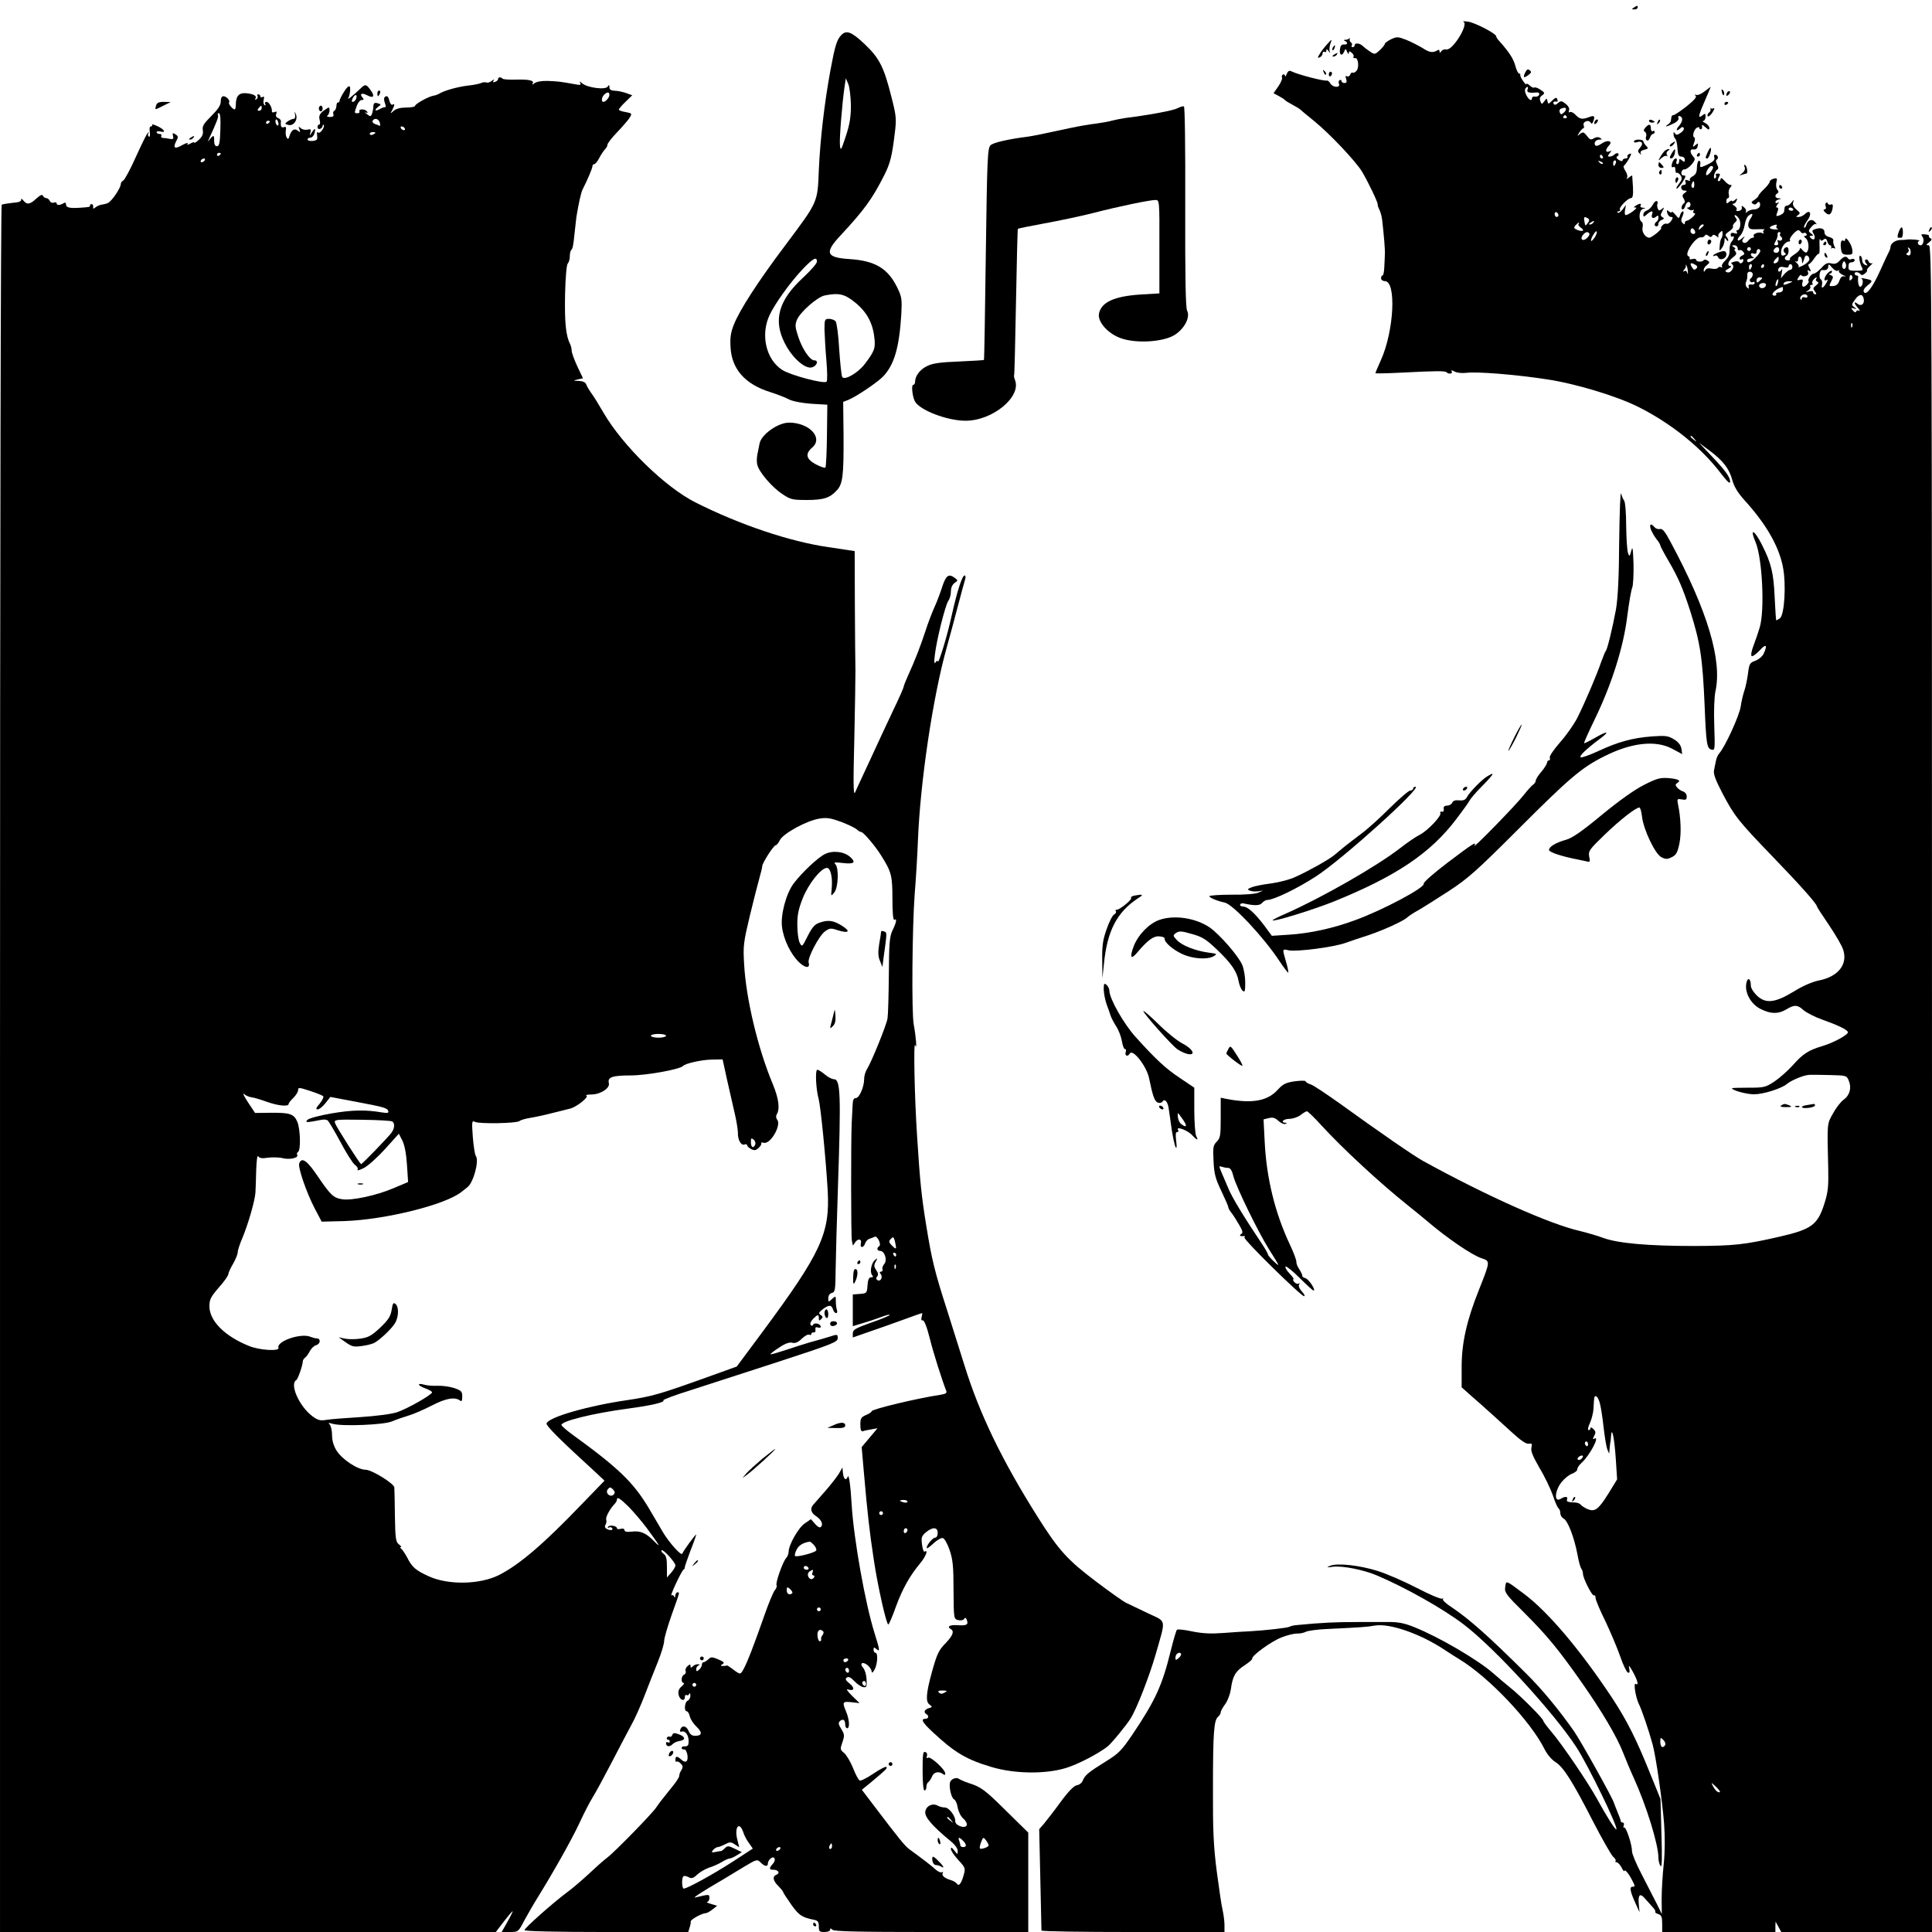 <?xml version="1.0" standalone="no"?>
<!DOCTYPE svg PUBLIC "-//W3C//DTD SVG 20010904//EN"
 "http://www.w3.org/TR/2001/REC-SVG-20010904/DTD/svg10.dtd">
<svg version="1.0" xmlns="http://www.w3.org/2000/svg"
 width="1024pt" height="1024pt" viewBox="0 0 1024 1024"
 preserveAspectRatio="xMidYMid meet">
<g transform="translate(0,1024) scale(0.1,-0.1)"
fill="#000000" stroke="none">
<path d="M8660 10200 c-13 -8 -12 -10 3 -10 9 0 17 5 17 10 0 12 -1 12 -20 0z"/>
<path d="M7757 10124 c28 -13 -58 -153 -91 -146 -10 2 -22 -2 -27 -10 -7 -10
-9 -10 -9 0 0 8 -5 10 -12 5 -24 -14 -41 -12 -79 13 -22 13 -61 33 -86 43 -44
17 -50 17 -80 3 -18 -9 -33 -20 -33 -24 0 -5 -12 -20 -27 -34 -25 -23 -27 -24
-52 -7 -14 9 -32 23 -39 30 -16 15 -42 17 -42 3 0 -5 -5 -10 -11 -10 -5 0 -8
4 -4 9 3 5 1 12 -4 16 -6 3 -9 11 -7 18 1 7 1 9 -1 5 -3 -5 -12 -8 -21 -9 -11
0 -12 -2 -4 -6 18 -7 15 -21 -5 -19 -13 1 -19 -7 -21 -26 -4 -31 12 -38 23
-10 7 16 8 15 15 -3 5 -11 9 -14 9 -6 1 11 4 11 16 1 8 -7 12 -16 9 -21 -3 -5
0 -8 8 -7 17 4 23 -49 8 -67 -7 -8 -16 -13 -20 -10 -4 3 -11 -2 -14 -11 -3 -8
-11 -12 -17 -8 -8 4 -9 0 -4 -15 5 -15 2 -21 -9 -21 -9 0 -16 5 -16 11 0 5 -4
8 -10 4 -5 -3 -7 -12 -3 -20 8 -22 -34 -19 -46 3 -5 9 -13 16 -18 15 -16 -4
-151 31 -186 48 -13 7 -20 4 -27 -13 -5 -13 -9 -17 -9 -10 -1 7 -6 10 -11 7
-6 -4 -8 -10 -5 -16 3 -5 -5 -25 -19 -46 l-26 -37 28 -15 c15 -8 29 -17 32
-21 3 -4 21 -15 40 -25 19 -10 37 -21 40 -24 3 -3 37 -32 77 -64 81 -66 216
-209 251 -265 32 -53 86 -166 84 -175 -1 -4 3 -17 9 -28 6 -12 13 -37 15 -57
9 -79 16 -158 14 -182 0 -14 -2 -44 -3 -67 -1 -24 -5 -43 -9 -43 -5 0 -8 -7
-8 -15 0 -8 9 -15 20 -15 62 0 49 -264 -21 -419 -16 -35 -29 -66 -29 -69 0 -2
62 -1 138 3 177 9 231 10 239 2 11 -12 35 -8 27 4 -4 8 0 8 15 0 12 -7 40 -10
64 -7 57 7 258 -9 422 -34 151 -22 374 -89 489 -147 174 -87 335 -217 437
-352 35 -45 49 -58 49 -44 0 25 -25 59 -104 142 l-61 64 57 -42 c71 -53 104
-96 120 -157 9 -33 29 -66 63 -104 116 -127 184 -246 205 -356 18 -92 8 -253
-16 -271 -10 -7 -19 -12 -20 -10 -1 1 -5 57 -8 124 -6 128 -18 178 -67 275
-41 82 -67 92 -34 14 36 -85 49 -361 22 -451 -8 -27 -23 -71 -33 -97 -10 -26
-15 -50 -10 -55 4 -4 23 9 42 29 34 38 44 31 22 -16 -6 -14 -26 -31 -44 -38
-29 -10 -33 -16 -39 -66 -4 -30 -12 -71 -19 -91 -7 -20 -16 -58 -20 -86 -7
-48 -82 -212 -113 -247 -8 -9 -16 -27 -18 -40 -3 -12 -7 -35 -10 -49 -5 -19 6
-50 45 -125 63 -119 80 -142 268 -337 142 -147 232 -248 232 -261 0 -3 29 -48
64 -99 35 -52 69 -110 75 -130 26 -78 -26 -144 -130 -164 -34 -7 -85 -29 -133
-59 -99 -60 -148 -65 -195 -20 -17 17 -31 39 -31 50 0 40 -17 50 -24 15 -10
-51 25 -113 78 -138 53 -26 92 -26 134 -1 42 26 60 25 91 -4 15 -13 59 -36 99
-50 81 -29 128 -51 136 -65 8 -12 -73 -57 -134 -75 -74 -22 -104 -41 -157
-101 -27 -30 -71 -69 -98 -87 -47 -31 -55 -33 -137 -33 -49 0 -88 -1 -88 -3 0
-11 77 -32 117 -32 48 0 144 30 173 54 25 21 91 48 119 49 14 1 65 0 112 -1
85 -2 87 -3 98 -30 16 -38 5 -78 -28 -101 -15 -11 -40 -43 -56 -73 -32 -57
-31 -46 -25 -293 2 -90 -1 -123 -19 -180 -36 -116 -67 -140 -236 -179 -191
-44 -244 -49 -455 -50 -244 0 -404 14 -483 43 -32 12 -88 28 -125 37 -158 36
-494 186 -830 371 -49 27 -226 149 -442 305 -69 49 -137 95 -152 100 -16 5
-28 13 -28 17 0 4 -26 4 -57 0 -47 -7 -62 -14 -88 -42 -55 -63 -138 -78 -277
-51 l-28 6 0 -106 c0 -94 -2 -108 -21 -127 -19 -19 -21 -30 -17 -102 3 -69 10
-94 41 -159 20 -42 37 -80 37 -86 0 -5 8 -20 19 -33 10 -13 28 -42 40 -63 18
-31 20 -41 9 -47 -12 -8 -4 -13 15 -10 5 1 6 -3 3 -8 -7 -10 299 -311 316
-311 6 0 1 11 -11 24 -14 15 -20 30 -16 37 5 7 4 10 -2 6 -6 -4 -16 0 -23 8
-7 8 -9 15 -4 15 4 0 -5 13 -21 30 -16 16 -25 33 -21 37 3 4 37 -23 74 -60 37
-37 70 -67 74 -67 14 0 -24 59 -42 65 -11 3 -19 9 -18 13 2 4 -6 19 -15 34
-10 14 -17 32 -16 40 1 7 -14 49 -35 93 -79 168 -124 354 -133 546 l-6 116 28
7 c21 5 33 2 51 -15 12 -11 29 -19 36 -16 10 4 10 6 1 6 -29 2 -10 21 21 21
18 0 45 9 59 20 14 11 29 20 34 20 5 0 40 -34 78 -76 111 -121 307 -303 460
-425 39 -31 80 -65 92 -75 112 -96 244 -186 296 -203 46 -15 46 -15 -13 -164
-66 -164 -93 -285 -93 -411 l0 -109 46 -41 c78 -68 155 -138 224 -201 44 -40
72 -59 85 -57 17 3 20 0 15 -20 -5 -18 7 -46 43 -109 28 -46 59 -112 71 -146
11 -35 25 -65 30 -68 5 -4 9 -15 9 -25 0 -11 8 -24 18 -29 22 -12 56 -100 73
-191 6 -36 16 -69 20 -74 5 -6 9 -18 9 -27 0 -24 49 -121 59 -115 4 3 8 -4 8
-15 1 -11 24 -66 52 -122 27 -57 62 -140 78 -185 15 -45 34 -84 41 -87 9 -3
11 3 7 23 -5 20 0 16 19 -18 26 -47 33 -76 16 -65 -14 9 -1 -72 17 -108 14
-28 51 -135 72 -212 17 -60 51 -296 61 -420 5 -71 5 -147 -2 -215 -6 -58 -11
-141 -11 -185 l1 -80 -27 55 c-15 30 -51 100 -79 154 -29 55 -52 110 -52 124
0 36 -32 132 -42 126 -4 -3 -5 2 -2 10 3 9 1 16 -5 16 -6 0 -11 4 -11 9 0 5
-8 26 -17 47 -9 22 -17 44 -19 49 -4 20 -174 325 -210 377 -79 114 -173 227
-255 308 -198 197 -303 290 -396 352 -29 19 -50 38 -45 43 4 5 2 5 -4 2 -7 -4
-68 22 -135 57 -68 35 -162 76 -208 90 -96 30 -214 43 -251 27 -22 -9 -20 -10
15 -5 51 6 163 -16 235 -47 154 -66 346 -174 457 -258 162 -123 478 -467 598
-651 63 -97 223 -426 212 -436 -5 -5 -54 73 -102 161 -49 89 -185 289 -242
356 -24 28 -43 54 -43 58 0 12 -119 131 -175 176 -27 22 -68 56 -90 76 -82 72
-287 192 -419 245 -55 22 -86 28 -145 27 -42 0 -112 0 -156 0 -115 0 -188 -3
-320 -16 -16 -1 -34 -5 -40 -9 -10 -6 -125 -19 -210 -24 -27 -1 -90 -5 -140
-9 -66 -5 -110 -3 -165 8 -41 9 -78 13 -82 9 -4 -4 -19 -55 -33 -112 -45 -183
-81 -262 -202 -442 -59 -87 -74 -102 -142 -144 -92 -57 -111 -73 -122 -101 -4
-12 -18 -23 -31 -25 -15 -2 -44 -31 -86 -88 -34 -47 -74 -98 -88 -115 l-26
-30 6 -265 c3 -146 6 -268 6 -272 0 -5 218 -8 485 -8 l485 0 0 38 c0 20 -5 56
-10 79 -6 23 -19 116 -31 205 -17 132 -21 216 -20 441 0 294 5 359 27 378 8 6
14 17 14 23 0 7 11 27 24 44 13 18 26 53 30 79 9 69 24 95 72 126 24 16 43 32
41 36 -4 15 99 90 154 112 30 12 67 21 83 21 16 -1 38 4 49 10 11 5 61 12 111
14 187 9 212 11 252 18 79 14 245 -44 373 -130 24 -16 59 -38 77 -49 156 -95
376 -327 450 -475 14 -28 38 -57 58 -69 43 -27 91 -103 200 -316 48 -93 96
-177 106 -186 11 -9 16 -19 13 -23 -4 -3 -1 -6 5 -6 6 0 18 -12 26 -27 8 -16
15 -24 16 -20 0 14 25 -16 42 -51 15 -28 15 -32 1 -32 -18 0 -13 -26 17 -91
l20 -44 -4 42 c-5 53 7 62 36 27 13 -15 31 -35 40 -45 9 -9 14 -20 11 -22 -2
-3 5 -8 16 -12 17 -5 21 -15 21 -51 l0 -44 300 0 300 0 0 28 1 27 15 -27 15
-28 399 0 400 0 0 4470 c0 4250 -1 4470 -17 4470 -16 1 -16 2 2 16 14 11 16
18 7 21 -6 3 -10 8 -8 12 3 4 -7 8 -21 9 -21 2 -23 -1 -14 -12 12 -14 5 -46
-9 -46 -15 0 -21 18 -8 23 13 5 -48 11 -67 7 -5 -1 -21 -2 -34 -2 -26 -1 -51
-19 -51 -37 0 -6 -4 -19 -10 -29 -5 -9 -25 -53 -45 -97 -40 -89 -74 -133 -86
-113 -5 8 2 21 19 35 31 24 29 28 -13 36 -16 4 -25 4 -19 1 13 -6 7 -44 -7
-44 -8 0 -14 30 -10 53 0 4 -3 7 -9 7 -5 0 -10 5 -10 10 0 12 22 9 32 -4 4 -6
13 -4 22 4 9 7 14 15 12 18 -3 2 5 13 17 24 12 11 16 17 9 13 -6 -3 -15 1 -18
9 -3 9 -10 13 -16 10 -5 -3 -4 -12 3 -20 10 -12 9 -13 -5 -8 -9 3 -16 14 -16
24 0 11 -4 21 -9 24 -11 7 -6 -36 7 -60 9 -17 6 -19 -31 -19 -40 0 -43 3 -38
35 0 6 8 10 16 10 8 0 15 5 15 11 0 6 -7 9 -15 6 -8 -4 -17 -2 -20 3 -9 15
-22 12 -44 -11 -14 -16 -27 -20 -45 -15 -20 5 -31 0 -52 -24 -15 -16 -33 -30
-40 -30 -7 0 -18 -9 -24 -20 -6 -11 -8 -20 -4 -20 3 0 1 -7 -6 -15 -18 -22
-33 -18 -27 6 5 17 2 20 -13 16 -16 -4 -17 -2 -7 14 7 11 13 15 15 10 2 -5 11
-7 22 -4 12 3 16 10 13 21 -5 11 -3 13 6 7 10 -6 11 -3 2 14 -7 11 -8 21 -4
21 4 0 17 13 28 29 10 16 22 28 25 26 4 -2 5 17 4 43 -1 26 0 41 3 34 4 -9 8
-10 18 -2 10 8 15 6 20 -9 3 -12 10 -21 15 -21 5 0 8 -6 6 -12 -1 -7 -1 -10 1
-5 3 4 9 4 15 1 7 -4 7 0 0 12 -5 11 -7 24 -5 30 2 7 -8 14 -22 18 -16 4 -25
13 -25 26 0 20 -22 26 -54 14 -12 -5 -13 -9 -3 -24 13 -22 2 -39 -15 -22 -9 9
-9 12 3 12 11 1 11 3 -2 13 -16 12 -15 14 1 34 10 12 21 19 26 15 5 -4 3 1 -5
10 -15 20 -38 14 -47 -14 -3 -11 -8 -17 -12 -14 -3 4 5 20 17 37 26 34 16 62
-12 35 -9 -9 -24 -16 -34 -16 -15 0 -16 2 -3 10 13 9 12 13 -9 30 -15 13 -21
26 -17 37 6 17 5 17 -8 1 -7 -10 -18 -18 -25 -18 -6 0 -12 -4 -12 -10 -1 -5
-2 -15 -3 -21 0 -7 -11 -15 -23 -20 -20 -7 -21 -6 -13 16 7 17 6 25 -1 25 -7
0 -6 6 2 17 10 11 10 14 2 9 -7 -4 -13 -3 -13 3 0 5 8 12 18 14 16 4 16 5 0 6
-20 1 -24 16 -8 26 8 5 8 11 0 20 -6 7 -8 24 -5 38 6 22 4 25 -14 20 -12 -3
-21 -10 -21 -16 0 -5 -13 -23 -30 -39 -16 -15 -30 -32 -30 -36 0 -4 -10 -13
-21 -21 -17 -10 -19 -15 -8 -21 8 -6 16 -4 21 3 10 16 22 2 15 -18 -4 -8 -17
-15 -30 -15 -13 0 -29 -6 -36 -12 -8 -8 -11 -8 -8 -2 4 7 0 18 -9 25 -12 10
-15 10 -12 -1 2 -8 -5 -16 -16 -18 -11 -2 -16 0 -12 6 4 6 -2 15 -11 21 -10 6
-13 11 -7 11 7 0 15 7 18 16 5 14 4 15 -9 4 -8 -7 -15 -9 -15 -5 0 4 -7 2 -15
-5 -12 -10 -15 -10 -15 4 0 9 4 16 9 16 5 0 7 9 4 20 -3 11 0 27 7 35 10 12
10 15 0 15 -6 0 -20 10 -31 23 -10 12 -18 16 -19 10 0 -7 -5 -13 -10 -13 -7 0
-7 6 0 20 9 16 8 20 -5 20 -9 0 -14 -4 -10 -9 3 -5 1 -12 -4 -16 -6 -3 -8 4
-6 16 3 13 10 26 16 29 8 6 8 13 0 28 -7 14 -8 23 -1 27 11 7 4 25 -10 25 -5
0 -7 -6 -4 -13 6 -15 -8 -27 -49 -45 -25 -11 -28 -10 -25 6 2 11 -1 20 -7 20
-5 1 -10 -14 -11 -34 0 -27 -6 -39 -22 -48 -13 -7 -19 -16 -15 -21 4 -4 0 -5
-11 -1 -14 5 -17 2 -12 -9 3 -9 0 -15 -9 -15 -21 0 -19 -30 3 -30 15 -1 16 -2
1 -13 -13 -9 -14 -16 -5 -30 7 -12 8 -20 1 -25 -13 -9 -17 -32 -6 -32 5 0 11
9 14 20 6 23 27 27 27 5 0 -8 -6 -15 -12 -15 -9 0 -8 -3 2 -9 8 -6 18 -7 24
-4 5 3 6 1 2 -5 -4 -7 -2 -12 5 -12 7 0 3 -9 -9 -20 -12 -11 -26 -20 -32 -20
-5 0 -10 -5 -10 -12 0 -9 -3 -9 -12 0 -9 9 -9 18 0 37 6 14 7 25 2 25 -5 0
-12 -9 -15 -20 -6 -20 -7 -20 -25 2 -11 13 -19 19 -20 14 0 -5 -6 -3 -14 3
-12 10 -13 8 -9 -8 3 -12 12 -21 19 -21 12 0 12 -4 2 -20 -7 -11 -18 -18 -25
-16 -6 3 -17 -2 -23 -10 -7 -8 -9 -14 -5 -14 3 0 -7 -11 -23 -25 -17 -14 -35
-25 -40 -25 -21 0 -42 31 -36 55 3 12 1 26 -5 29 -18 12 -13 64 7 69 16 4 16
5 -1 6 -10 0 -15 6 -12 11 8 13 -5 13 -25 0 -13 -9 -13 -10 0 -10 15 0 -38
-40 -54 -40 -4 0 -6 12 -3 27 l5 27 -18 -24 c-10 -14 -22 -21 -26 -17 -4 4 -2
7 5 7 7 0 10 4 7 9 -7 11 42 61 59 61 9 0 12 17 10 58 -2 31 -4 59 -4 61 -1 2
-9 -3 -18 -10 -11 -9 -14 -10 -10 -2 5 7 1 23 -8 37 -9 13 -12 26 -8 28 4 1
16 18 26 35 15 28 16 32 3 27 -9 -3 -13 -10 -10 -15 3 -5 -2 -9 -10 -9 -9 0
-16 -5 -16 -10 0 -6 -8 -5 -20 2 -13 9 -16 15 -7 20 6 4 8 10 4 14 -4 4 -13 2
-19 -4 -7 -7 -18 -12 -26 -12 -12 0 -12 3 -1 17 12 15 12 16 -3 10 -20 -7 -20
10 0 32 23 24 -8 32 -39 10 -17 -12 -30 -15 -34 -9 -9 14 3 30 23 30 14 0 14
2 3 9 -9 6 -21 5 -33 -2 -16 -10 -22 -8 -37 13 -17 21 -21 22 -37 10 -16 -14
-16 -13 -3 8 8 12 17 22 21 22 4 0 5 7 2 15 -8 19 25 33 36 16 5 -9 9 -8 14 4
11 29 7 35 -20 25 -37 -15 -51 -12 -73 11 -11 12 -24 18 -30 15 -7 -4 -8 -1
-5 9 4 9 -3 23 -17 34 -21 17 -26 18 -41 5 -11 -10 -18 -12 -23 -5 -6 10 1 15
17 12 4 0 5 6 2 13 -4 11 -10 10 -27 -7 -20 -20 -22 -20 -25 -4 -4 18 -4 18
-17 0 -13 -17 -14 -17 -21 1 -5 13 -2 23 10 31 15 11 14 14 -10 30 -14 9 -28
14 -32 11 -3 -3 -14 1 -24 11 -10 9 -18 12 -18 7 0 -5 -8 3 -17 16 -10 14 -17
28 -15 33 1 4 -2 7 -7 7 -4 0 -14 19 -20 43 -11 38 -32 70 -85 130 -9 9 -16
20 -16 25 -1 14 -110 71 -148 77 -20 3 -32 3 -25 -1z m339 -359 c-5 -15 8 -19
48 -15 11 1 16 -3 14 -12 -3 -7 -12 -12 -22 -10 -9 2 -16 -2 -16 -8 0 -18 -16
-11 -29 14 -8 13 -10 29 -7 35 10 16 19 13 12 -4z m204 -104 c0 -5 -6 -14 -14
-20 -10 -9 -15 -8 -19 3 -3 8 -1 17 6 20 19 7 27 7 27 -3z m4 -39 c3 -5 -1 -9
-9 -9 -8 0 -12 4 -9 9 3 4 7 8 9 8 2 0 6 -4 9 -8z m191 -212 c3 -5 1 -10 -4
-10 -6 0 -11 5 -11 10 0 6 2 10 4 10 3 0 8 -4 11 -10z m0 -38 c-3 -3 -11 0
-18 7 -9 10 -8 11 6 5 10 -3 15 -9 12 -12z m69 3 c-4 -8 -8 -15 -10 -15 -2 0
-4 7 -4 15 0 8 4 15 10 15 5 0 7 -7 4 -15z m516 -22 c-1 -14 -30 -47 -36 -41
-8 8 14 48 26 48 6 0 10 -3 10 -7z m-100 -94 c0 -11 -4 -18 -10 -14 -5 3 -7
12 -3 20 7 21 13 19 13 -6z m524 -127 c3 -5 -1 -9 -9 -9 -8 0 -15 4 -15 9 0 4
4 8 9 8 6 0 12 -4 15 -8z m-1244 -33 c0 -5 -4 -9 -10 -9 -5 0 -10 7 -10 16 0
8 5 12 10 9 6 -3 10 -10 10 -16z m1017 -19 c-8 -12 -13 -29 -10 -40 4 -14 13
-17 51 -15 26 1 41 0 34 -2 -6 -3 -9 -10 -6 -15 4 -7 2 -8 -5 -4 -15 10 -53
-3 -46 -15 4 -5 1 -9 -6 -9 -6 0 -17 -7 -24 -17 -7 -9 -17 -13 -24 -9 -9 6 -9
12 1 24 9 12 6 11 -10 -2 -25 -22 -31 -6 -6 18 8 9 18 33 21 53 3 21 12 44 21
50 22 18 27 8 9 -17z m-60 1 c13 -20 7 -61 -9 -61 -5 0 -6 -5 -2 -11 4 -7 0
-9 -13 -5 -13 4 -20 2 -20 -8 0 -9 4 -13 9 -10 13 8 9 -13 -5 -28 -6 -7 -11
-27 -10 -45 1 -21 -6 -38 -23 -54 -13 -12 -21 -26 -17 -32 3 -6 1 -7 -5 -3 -6
3 -13 2 -17 -4 -3 -5 -18 -7 -32 -4 -16 4 -28 2 -34 -7 -7 -12 -9 -12 -9 0 0
8 8 20 18 27 15 12 15 15 2 23 -8 6 -17 6 -20 2 -7 -11 -40 -10 -40 2 0 5 -9
7 -20 4 -11 -3 -18 -1 -15 3 3 5 0 10 -6 12 -26 9 39 106 67 100 7 -1 15 2 19
8 5 8 11 8 20 0 10 -8 15 -8 20 0 5 8 11 7 23 -2 9 -7 13 -8 10 -3 -3 6 0 16
8 23 12 11 14 10 14 -6 0 -10 -3 -22 -6 -25 -4 -4 -8 -21 -9 -39 -3 -30 -2
-31 11 -13 8 10 14 28 14 39 0 17 2 18 10 6 5 -8 10 -10 10 -4 0 5 -5 15 -11
21 -7 7 -2 15 16 27 14 9 23 21 20 25 -2 5 2 14 10 21 12 10 13 16 4 26 -6 8
-7 14 -3 14 5 0 14 -8 21 -19z m-800 1 c8 -5 8 -12 -2 -25 -12 -16 -13 -16
-17 8 -5 26 -1 30 19 17z m28 -22 c-3 -5 -12 -10 -18 -10 -7 0 -6 4 3 10 19
12 23 12 15 0z m-78 -7 c-4 -3 1 -12 11 -19 23 -16 13 -24 -17 -13 -19 8 -21
12 -11 24 7 8 15 15 18 15 3 0 2 -3 -1 -7z m663 -7 c0 -2 -7 -9 -15 -16 -13
-11 -14 -10 -9 4 5 14 24 23 24 12z m386 -5 c-4 -5 0 -11 6 -14 7 -2 1 -4 -14
-3 -29 1 -37 11 -15 19 20 9 29 8 23 -2z m-432 -26 c3 -9 0 -15 -9 -15 -8 0
-15 7 -15 15 0 8 4 15 9 15 5 0 11 -7 15 -15z m-530 -31 c-9 -13 -18 -23 -20
-21 -7 6 21 55 28 51 4 -3 0 -16 -8 -30z m1091 26 c4 -6 10 -8 15 -5 5 3 11 1
15 -5 3 -5 0 -10 -7 -10 -9 -1 -8 -4 3 -13 16 -12 20 -60 5 -74 -4 -4 -14 1
-22 11 -8 11 -14 14 -14 8 0 -7 -13 -20 -30 -31 -16 -10 -27 -21 -23 -24 3 -4
-1 -7 -10 -7 -19 0 -23 15 -7 25 13 8 13 45 1 45 -16 0 -24 -22 -11 -30 8 -5
7 -9 -4 -13 -12 -5 -16 0 -16 18 0 24 23 55 42 55 6 0 8 3 5 7 -8 7 31 53 44
53 4 0 11 -5 14 -10z m-1121 -8 c3 -5 -4 -16 -14 -25 -22 -19 -38 -4 -20 18
14 17 26 19 34 7z m1011 -1 c-3 -5 -1 -12 5 -16 6 -4 8 -11 4 -16 -3 -5 -10
-6 -16 -3 -7 5 -9 1 -5 -9 4 -11 1 -17 -9 -17 -12 0 -13 4 -2 23 7 12 11 28
10 35 -2 6 2 12 8 12 6 0 9 -4 5 -9z m-225 -77 c0 -8 4 -13 9 -10 5 3 14 0 20
-8 9 -10 8 -15 -4 -20 -8 -3 -15 -10 -15 -16 0 -6 5 -8 10 -5 6 3 10 2 10 -4
0 -14 -18 -23 -22 -11 -1 5 -14 7 -26 3 -16 -4 -20 -8 -12 -13 19 -11 -6 -51
-26 -43 -14 5 -12 8 7 19 13 7 18 13 12 14 -21 0 -15 26 12 46 18 13 21 21 13
31 -6 7 -7 13 -2 13 5 0 2 5 -6 10 -13 8 -12 10 3 10 9 0 17 -7 17 -16z m70
-4 c0 -5 -4 -10 -10 -10 -5 0 -10 5 -10 10 0 6 5 10 10 10 6 0 10 -4 10 -10z
m150 -5 c0 -8 -7 -15 -15 -15 -16 0 -20 12 -8 23 11 12 23 8 23 -8z m697 -14
c-1 -12 -6 -17 -15 -14 -10 5 -11 8 -2 13 7 5 9 13 5 20 -5 8 -4 11 3 6 6 -3
10 -15 9 -25z m-797 9 c0 -6 -11 -22 -25 -35 -25 -26 -45 -32 -45 -15 0 6 10
10 23 11 12 0 16 3 10 6 -7 2 -13 9 -13 15 0 6 7 8 15 4 9 -3 15 0 15 9 0 8 5
15 10 15 6 0 10 -5 10 -10z m260 -45 c0 -8 -15 -22 -32 -31 -18 -9 -30 -13
-26 -9 4 5 0 14 -10 22 -9 8 -11 12 -4 8 7 -4 12 0 12 9 0 25 20 19 21 -6 1
-22 2 -19 15 20 5 16 24 6 24 -13z m-163 0 c0 -8 -6 -16 -14 -19 -16 -7 -17 6
-1 22 15 15 15 15 15 -3z m356 -42 c-3 -9 -9 -11 -15 -5 -5 5 -6 17 -2 26 5
13 9 14 14 5 5 -7 6 -19 3 -26z m-792 -6 c-9 -9 -14 -8 -21 3 -16 24 -11 31
11 19 16 -8 18 -14 10 -22z m-45 -15 c1 -15 0 -19 -3 -9 -2 10 -9 14 -16 10
-8 -5 -8 -2 0 9 7 8 11 18 8 21 -3 4 -2 5 2 2 4 -3 8 -18 9 -33z m338 23 c-4
-8 -8 -15 -10 -15 -2 0 -4 7 -4 15 0 8 4 15 10 15 5 0 7 -7 4 -15z m66 5 c0
-5 -5 -10 -11 -10 -5 0 -7 5 -4 10 3 6 8 10 11 10 2 0 4 -4 4 -10z m150 -5 c0
-8 -5 -15 -11 -15 -6 0 -20 -10 -31 -22 l-19 -23 5 30 c3 17 3 24 0 18 -8 -18
-25 -16 -18 2 4 10 14 13 30 9 15 -4 24 -2 24 5 0 6 5 11 10 11 6 0 10 -7 10
-15z m242 -19 c7 4 10 3 5 -1 -4 -5 5 -15 20 -22 16 -7 20 -11 10 -8 -13 3
-21 -3 -28 -23 -6 -18 -17 -27 -33 -28 -22 -2 -23 0 -10 25 12 23 12 27 -4 33
-9 4 -11 7 -4 7 6 1 12 6 12 13 0 6 -9 3 -20 -7 -21 -19 -28 -51 -9 -39 8 5 8
1 0 -14 -16 -29 -30 -36 -24 -11 3 12 0 25 -7 29 -12 8 -5 51 8 49 21 -3 32 3
32 19 1 14 4 13 20 -6 12 -14 24 -21 32 -16z m-452 -20 c0 -8 -5 -18 -10 -21
-6 -4 -8 -11 -4 -16 3 -5 10 -7 15 -4 5 4 9 1 9 -5 0 -6 -8 -10 -17 -8 -12 2
-17 -2 -15 -12 3 -12 1 -12 -9 -3 -7 7 -9 19 -4 30 5 10 7 26 6 36 -1 10 4 17
13 17 9 0 16 -6 16 -14z m523 -27 c-9 -9 -12 -7 -10 9 1 14 5 18 11 12 7 -7 6
-14 -1 -21z m-473 7 c0 -2 -7 -9 -15 -16 -12 -10 -15 -10 -15 4 0 9 7 16 15
16 8 0 15 -2 15 -4z m286 -5 c-4 -5 0 -11 6 -14 9 -3 7 -9 -7 -20 -16 -13 -17
-17 -6 -31 9 -11 10 -16 2 -16 -6 0 -11 5 -11 11 0 6 -9 8 -22 4 -20 -5 -21
-5 -5 5 9 6 15 15 12 21 -4 5 -1 9 6 9 7 0 9 3 6 7 -4 3 -2 12 4 20 13 15 23
18 15 4z m-203 -21 c-3 -12 -8 -19 -11 -16 -5 6 5 36 12 36 2 0 2 -9 -1 -20z
m62 0 c-28 -12 -37 -12 -30 0 3 6 16 10 28 9 21 0 21 -1 2 -9z m-125 -9 c0
-14 -18 -23 -30 -16 -6 4 -8 11 -5 16 8 12 35 12 35 0z m90 -26 c0 -8 -9 -15
-21 -15 -11 0 -18 -4 -15 -8 3 -5 -1 -9 -8 -9 -30 0 4 37 42 46 1 1 2 -6 2
-14z m130 -36 c0 -6 -7 -9 -15 -5 -8 3 -15 0 -15 -6 0 -6 -3 -9 -6 -5 -9 9 5
27 22 27 8 0 14 -5 14 -11z m298 -13 c6 -27 -14 -42 -33 -26 -21 17 -19 1 3
-23 9 -11 12 -17 5 -14 -6 4 -13 2 -15 -4 -2 -7 -9 -5 -17 5 -12 14 -11 16 5
11 17 -5 17 -5 2 7 -15 11 -15 14 4 40 22 31 41 32 46 4z m-61 -148 c-3 -8 -6
-5 -6 6 -1 11 2 17 5 13 3 -3 4 -12 1 -19z m-836 -595 c13 -16 12 -17 -3 -4
-10 7 -18 15 -18 17 0 8 8 3 21 -13z m-2472 -3863 c12 0 21 -14 29 -47 16 -58
131 -294 187 -383 60 -95 61 -98 27 -66 -18 17 -32 33 -32 38 0 4 -13 27 -28
50 -103 154 -161 250 -181 298 -13 30 -30 70 -38 89 -13 30 -12 33 2 27 9 -3
24 -6 34 -6z m1969 -1242 c6 -18 15 -76 21 -130 6 -53 15 -107 20 -120 l10
-23 2 25 c1 14 3 30 4 35 2 6 3 21 4 35 4 54 18 -15 25 -123 l7 -108 -46 -75
c-54 -86 -72 -99 -112 -82 -15 7 -31 17 -35 23 -4 5 -15 10 -25 11 -46 2 -52
5 -47 18 6 15 -12 16 -34 2 -36 -22 -32 42 4 88 16 20 41 40 56 45 16 6 28 16
28 24 0 8 10 22 22 33 44 39 102 150 67 128 -8 -4 -7 0 0 15 10 17 9 25 -4 37
-8 8 -15 11 -15 5 0 -6 -5 -11 -10 -11 -6 0 -3 17 7 38 9 20 18 55 19 77 3 63
3 65 13 65 5 0 14 -15 19 -32z m-61 -223 c0 -8 -4 -12 -9 -9 -4 3 -8 9 -8 15
0 5 4 9 8 9 5 0 9 -7 9 -15z m-35 -77 c-6 -6 -15 -8 -19 -4 -4 4 -1 11 7 16
19 12 27 3 12 -12z m-2122 -1037 c0 -5 -7 -14 -15 -21 -12 -10 -15 -10 -15 2
0 8 3 18 7 21 9 10 23 9 23 -2z m2566 -480 c-13 -20 -26 -11 -26 16 0 25 1 26
16 11 9 -9 13 -21 10 -27z m290 -249 c-8 -7 -25 8 -37 31 -11 21 -10 21 15 -2
14 -14 24 -26 22 -29z"/>
<path d="M9050 8954 c0 -8 5 -12 10 -9 6 3 10 10 10 16 0 5 -4 9 -10 9 -5 0
-10 -7 -10 -16z"/>
<path d="M9045 8899 c-4 -6 -5 -12 -2 -15 2 -3 7 2 10 11 7 17 1 20 -8 4z"/>
<path d="M9103 8900 c-13 -5 -23 -12 -23 -15 0 -4 5 -3 10 0 6 3 13 0 16 -8 8
-21 44 -9 44 14 0 21 -12 23 -47 9z"/>
<path d="M9533 8955 c0 -8 4 -12 9 -9 4 3 8 9 8 15 0 5 -4 9 -8 9 -5 0 -9 -7
-9 -15z"/>
<path d="M8336 2293 c-6 -14 -5 -15 5 -6 7 7 10 15 7 18 -3 3 -9 -2 -12 -12z"/>
<path d="M4457 10052 c-22 -24 -32 -57 -56 -187 -32 -174 -54 -368 -61 -525
-7 -176 -3 -166 -177 -399 -144 -191 -243 -344 -274 -423 -16 -40 -20 -69 -17
-118 6 -117 78 -197 210 -238 37 -12 82 -29 100 -39 20 -10 66 -19 118 -23
l85 -5 -2 -164 c-1 -90 -5 -166 -8 -169 -3 -4 -26 4 -51 17 -52 28 -58 56 -18
90 58 51 -17 131 -124 131 -58 0 -146 -62 -156 -110 -3 -16 -9 -43 -12 -60 -3
-16 -4 -41 0 -54 9 -38 79 -120 132 -154 44 -30 54 -32 131 -32 89 0 122 11
159 52 31 33 36 80 35 286 l-2 182 26 10 c41 16 157 94 187 126 58 62 84 152
95 327 4 79 3 93 -20 140 -50 104 -117 145 -256 154 -122 8 -132 33 -48 123
131 141 170 196 234 322 31 62 41 101 55 218 10 79 9 93 -17 195 -40 159 -63
206 -142 281 -71 67 -98 77 -126 46z m53 -369 c0 -63 -6 -101 -27 -165 -25
-76 -28 -80 -31 -48 -4 33 12 228 25 315 l6 40 13 -30 c7 -16 13 -67 14 -112z
m-180 -830 c0 -9 -33 -47 -74 -85 -129 -119 -159 -224 -97 -346 37 -74 102
-134 139 -130 29 3 45 38 18 38 -23 0 -64 60 -85 125 -17 51 -18 63 -7 90 18
42 108 121 147 129 75 15 106 8 161 -37 61 -49 93 -107 102 -184 7 -59 2 -73
-51 -143 -36 -47 -107 -88 -119 -68 -4 6 -11 72 -16 146 -4 75 -13 141 -19
149 -6 7 -22 13 -35 13 -23 0 -24 -4 -24 -57 1 -32 5 -105 10 -163 5 -57 6
-108 1 -113 -13 -13 -192 34 -236 63 -85 55 -115 186 -66 290 28 60 108 172
175 243 56 59 76 69 76 40z"/>
<path d="M7030 10001 c-14 -16 -31 -38 -37 -50 -11 -17 -10 -19 2 -15 8 4 15
13 15 21 0 8 5 11 10 8 6 -3 10 0 10 7 0 10 3 9 11 -2 9 -13 10 -13 6 0 -2 8
0 25 4 38 11 28 9 27 -21 -7z"/>
<path d="M7065 9989 c-4 -6 -5 -12 -2 -15 2 -3 7 2 10 11 7 17 1 20 -8 4z"/>
<path d="M7070 9950 c-9 -6 -10 -10 -3 -10 6 0 15 5 18 10 8 12 4 12 -15 0z"/>
<path d="M8083 9854 c-12 -27 -7 -30 20 -10 14 11 15 16 4 24 -9 8 -15 4 -24
-14z"/>
<path d="M7016 9857 c3 -10 9 -15 12 -12 3 3 0 11 -7 18 -10 9 -11 8 -5 -6z"/>
<path d="M7043 9845 c0 -8 4 -12 9 -9 4 3 8 9 8 15 0 5 -4 9 -8 9 -5 0 -9 -7
-9 -15z"/>
<path d="M2640 9821 c0 -5 -7 -12 -16 -15 -10 -4 -13 -2 -8 7 6 8 3 8 -9 -1
-9 -8 -22 -12 -29 -9 -7 2 -20 1 -28 -3 -8 -4 -41 -11 -73 -14 -54 -7 -123
-26 -150 -43 -7 -4 -20 -9 -29 -10 -26 -4 -98 -44 -98 -54 0 -5 -21 -9 -47 -9
-30 0 -53 -6 -66 -17 -19 -17 -20 -17 -8 4 14 27 14 36 1 28 -5 -3 -12 6 -16
20 -3 14 -9 25 -13 25 -16 0 -19 -13 -11 -36 5 -13 6 -23 2 -22 -4 1 -17 -3
-29 -10 -27 -15 -31 -5 -7 13 15 11 15 12 -5 18 -16 4 -21 1 -22 -16 0 -12 -4
-30 -7 -40 -7 -16 -9 -16 -27 -2 -11 9 -14 13 -6 9 9 -5 12 -3 7 4 -4 7 -16
12 -27 12 -11 0 -17 -4 -14 -10 3 -5 -1 -10 -9 -10 -19 0 -19 -1 -5 39 6 17
18 31 26 31 12 0 13 3 4 13 -17 21 -3 27 27 11 33 -17 40 -3 15 30 -22 30 -27
31 -50 9 -39 -38 -76 -67 -67 -53 5 8 9 27 10 42 0 22 -2 25 -14 16 -13 -11
-42 -61 -43 -75 -1 -5 -4 -7 -8 -6 -4 1 -8 -8 -8 -20 -1 -12 -7 -23 -12 -25
-5 -2 -7 -10 -4 -18 3 -10 -2 -14 -18 -14 -14 0 -19 3 -13 8 11 7 15 42 5 42
-3 -1 -17 -10 -30 -20 -17 -15 -22 -26 -17 -45 4 -14 3 -25 -2 -25 -5 0 -9 -6
-9 -14 0 -8 6 -12 14 -9 7 3 13 10 13 16 0 6 3 8 6 4 3 -3 0 -15 -8 -26 -8
-12 -18 -18 -22 -13 -5 4 -7 0 -6 -8 1 -8 2 -20 1 -26 -1 -13 -51 -16 -51 -3
0 5 6 9 14 9 14 0 26 21 26 43 -1 7 -7 1 -16 -13 -13 -22 -14 -22 -9 -3 5 18
2 20 -15 16 -11 -3 -27 0 -35 7 -13 11 -14 10 -8 -6 6 -16 4 -17 -8 -7 -18 15
-34 5 -44 -26 -6 -20 -9 -21 -16 -9 -5 8 -6 25 -4 37 3 17 0 21 -10 17 -14 -5
-19 4 -16 30 1 7 -6 15 -15 18 -10 4 -14 12 -10 22 4 12 2 15 -9 10 -8 -3 -14
-2 -14 2 3 19 -15 52 -28 52 -8 0 -11 -5 -7 -12 4 -6 3 -8 -4 -5 -5 4 -8 17
-4 29 3 14 2 19 -6 14 -7 -4 -12 -2 -12 3 0 6 -5 11 -11 11 -5 0 -8 -4 -4 -9
3 -5 0 -13 -6 -17 -7 -4 -9 -3 -5 4 9 14 -10 24 -50 28 -37 3 -54 -15 -54 -60
0 -14 -3 -26 -6 -26 -11 0 -36 31 -30 37 8 9 -14 33 -30 33 -9 0 -14 -11 -14
-28 0 -20 -14 -41 -50 -77 -40 -40 -49 -54 -45 -75 3 -19 -2 -33 -20 -50 -14
-13 -25 -20 -25 -16 0 4 -10 2 -21 -5 -16 -8 -20 -8 -14 0 3 6 -9 3 -29 -8
-40 -23 -51 -16 -32 21 12 22 11 26 -4 36 -15 9 -17 8 -13 -9 4 -16 1 -18 -18
-15 -13 3 -30 5 -37 5 -7 1 -10 6 -7 11 3 6 -1 10 -9 10 -9 0 -16 4 -16 9 0 5
9 7 20 4 32 -9 22 11 -15 28 -19 9 -32 12 -29 8 3 -5 0 -9 -6 -9 -7 0 -9 -12
-6 -30 2 -17 0 -28 -5 -24 -5 3 -6 11 -3 17 5 8 4 9 -3 2 -6 -5 -34 -63 -64
-129 -29 -65 -59 -120 -66 -123 -7 -3 -13 -12 -13 -19 0 -20 -48 -91 -68 -100
-9 -4 -25 -8 -34 -9 -10 -1 -24 -8 -32 -14 -11 -9 -14 -9 -12 3 0 8 -3 15 -9
14 -5 0 -9 -3 -8 -7 2 -8 -4 -9 -52 -12 -56 -4 -75 1 -75 17 0 10 -5 12 -13 7
-19 -12 -37 -12 -37 -1 0 6 -7 7 -15 4 -9 -3 -18 1 -21 9 -4 8 -12 15 -19 15
-7 0 -15 6 -18 13 -3 8 -14 3 -34 -15 -34 -32 -50 -35 -70 -10 -7 9 -12 11
-11 4 2 -9 -12 -15 -45 -17 -26 -3 -52 -7 -58 -10 -5 -4 -9 -1710 -9 -4581 l0
-4574 1314 0 1314 0 42 55 c23 30 44 55 47 55 2 0 -10 -25 -27 -55 l-31 -55
44 0 c44 0 44 0 77 63 19 34 49 87 68 117 86 139 179 304 222 395 25 55 58
118 72 140 14 22 58 103 98 180 40 77 87 167 105 200 19 33 50 103 70 155 20
52 52 133 71 180 19 47 34 97 34 112 0 14 18 77 40 139 46 129 43 119 30 119
-5 0 -10 -8 -11 -17 0 -11 -3 -13 -6 -5 -2 6 -9 10 -14 6 -11 -7 52 128 64
137 5 3 8 8 6 10 -1 2 12 41 29 86 18 45 32 86 32 89 0 8 -68 -85 -74 -101 -5
-13 -70 59 -103 115 -14 25 -48 81 -74 126 -82 137 -159 212 -406 391 -29 21
-54 43 -57 49 -8 20 163 63 359 89 119 16 191 33 181 43 -4 3 62 28 146 54 84
27 294 95 466 151 285 93 312 104 312 124 0 22 -1 22 -47 7 -27 -8 -70 -21
-98 -28 -27 -8 -85 -26 -129 -41 -43 -14 -80 -25 -82 -23 -2 2 18 18 45 35 32
22 55 30 70 26 16 -4 31 2 51 22 16 15 33 24 39 21 6 -4 11 -2 11 3 0 6 6 10
13 9 6 -2 11 5 9 14 -2 12 2 16 13 12 8 -3 15 -2 15 4 0 15 -32 24 -40 11 -5
-8 -9 -8 -14 0 -4 5 2 19 14 31 24 24 30 25 30 3 0 -14 3 -14 12 -5 10 10 10
15 -2 22 -13 9 -11 13 10 30 32 25 47 25 55 0 3 -11 11 -20 17 -20 5 0 7 7 4
16 -3 9 -6 29 -6 46 0 30 0 31 -20 13 -19 -18 -20 -17 -20 4 0 14 7 25 19 28
17 4 19 16 20 121 1 65 6 259 12 432 17 507 14 580 -22 580 -9 0 -31 11 -47
25 -17 14 -34 25 -40 25 -12 0 -8 -101 7 -155 11 -43 38 -315 48 -486 12 -227
-34 -328 -349 -753 l-133 -179 -150 -54 c-259 -93 -297 -104 -430 -124 -208
-30 -416 -90 -428 -123 -5 -12 72 -88 258 -258 l49 -46 -119 -123 c-204 -213
-332 -322 -440 -377 -102 -51 -269 -54 -372 -7 -70 32 -89 48 -115 100 -12 22
-26 43 -32 47 -6 4 -7 8 -2 8 6 0 1 6 -9 14 -17 12 -20 29 -22 152 -1 77 -2
144 -3 150 0 20 -120 94 -152 94 -42 0 -124 54 -154 101 -16 26 -24 53 -24 82
0 24 -6 49 -12 56 -11 10 -7 11 17 4 52 -14 270 -5 312 13 21 9 61 23 88 31
28 8 84 33 125 54 74 38 120 46 148 26 9 -7 12 -2 12 21 0 27 -5 32 -43 45
-24 8 -63 13 -87 12 -24 -1 -56 1 -72 6 -40 11 -35 -5 7 -20 19 -7 35 -16 35
-21 0 -12 -129 -86 -185 -105 -30 -10 -107 -20 -195 -26 -80 -5 -162 -11 -183
-15 -31 -5 -44 -1 -73 21 -68 52 -120 168 -84 190 9 5 34 77 35 100 0 6 6 15
13 20 7 6 18 21 25 35 7 13 21 27 32 30 23 6 27 35 5 36 -8 0 -23 4 -33 8 -49
23 -184 -23 -171 -58 7 -19 -101 -13 -156 10 -128 51 -210 133 -210 210 0 37
7 50 50 100 28 31 50 63 50 70 0 6 11 32 25 55 14 24 25 52 25 62 0 10 11 44
25 76 31 75 66 196 69 241 1 19 3 73 4 120 2 53 6 80 11 71 6 -10 21 -12 52
-7 24 3 60 2 79 -3 38 -9 85 3 75 18 -3 5 -1 12 5 16 15 9 12 120 -4 159 -18
42 -39 49 -142 48 l-82 -1 -38 57 c-20 31 -30 51 -20 43 9 -8 26 -15 39 -17
12 -1 48 -12 79 -23 60 -22 118 -28 118 -12 0 5 11 19 25 32 13 13 25 32 25
41 0 15 5 15 63 -4 34 -11 66 -24 70 -28 4 -4 -4 -21 -18 -39 -20 -23 -23 -31
-11 -31 8 0 27 15 41 33 l26 33 127 -24 c159 -30 174 -34 180 -51 3 -10 -4
-12 -34 -7 -89 15 -158 13 -265 -5 -64 -11 -120 -26 -129 -34 -15 -16 -7 -16
75 0 11 2 25 1 31 -3 6 -4 36 -55 68 -114 31 -59 66 -114 77 -122 12 -8 18
-19 14 -26 -4 -6 11 -2 33 9 22 11 73 57 113 101 l73 81 18 -35 c12 -23 21
-69 25 -129 l6 -92 -78 -33 c-89 -38 -222 -67 -273 -58 -45 7 -61 23 -129 123
-55 82 -84 102 -97 67 -8 -21 38 -154 82 -239 l37 -70 120 3 c215 7 535 86
620 154 6 4 20 16 33 26 31 23 63 141 44 165 -5 6 -12 52 -16 101 -6 82 -5 88
11 80 24 -12 221 -8 236 4 7 6 32 13 57 17 25 4 77 15 115 25 39 10 82 20 96
24 35 8 103 63 87 69 -7 3 6 6 28 6 48 1 98 34 91 60 -8 32 19 41 115 41 84 0
261 32 278 50 12 14 100 33 152 34 l58 1 24 -110 c14 -60 32 -141 41 -180 9
-38 16 -83 16 -99 -1 -38 17 -69 35 -62 8 3 14 1 14 -4 0 -5 9 -14 21 -20 16
-9 25 -8 40 6 10 9 16 20 14 24 -3 5 3 6 13 3 36 -9 95 94 71 123 -6 7 -7 19
-3 26 19 30 12 84 -20 162 -80 191 -142 454 -152 636 -6 97 -3 116 30 255 20
83 43 173 51 201 8 28 15 56 15 63 0 17 61 111 71 111 5 0 15 12 23 28 18 35
143 103 208 113 40 7 61 3 116 -17 37 -14 74 -32 83 -40 8 -8 19 -14 24 -14
11 0 74 -74 105 -124 55 -87 60 -107 60 -231 0 -75 4 -114 10 -110 15 9 12
-12 -9 -55 -16 -33 -19 -66 -20 -237 -1 -108 -4 -213 -7 -231 -6 -37 -86 -233
-109 -269 -8 -12 -15 -36 -15 -53 0 -42 -26 -100 -44 -100 -12 0 -16 -11 -17
-37 -1 -21 -3 -65 -5 -98 -4 -92 -4 -597 1 -620 2 -11 4 -22 5 -25 0 -3 5 3
11 13 14 24 38 22 32 -3 -7 -25 14 -26 22 -1 3 10 13 22 23 25 9 3 22 8 28 11
14 7 37 -42 24 -50 -15 -9 -12 -25 5 -25 24 0 39 -49 22 -69 -8 -9 -12 -22
-10 -28 3 -7 -1 -13 -7 -13 -9 0 -9 -4 -2 -13 13 -16 -1 -42 -17 -32 -8 5 -9
11 -2 19 7 9 6 19 -5 34 -12 18 -13 26 -3 44 11 20 10 22 -3 10 -20 -16 -29
-63 -16 -80 8 -9 6 -12 -5 -12 -11 0 -17 -12 -19 -42 -3 -42 -4 -43 -40 -46
l-38 -3 0 -84 0 -84 53 16 c28 8 73 23 99 33 27 10 46 15 43 10 -2 -4 -47 -23
-100 -41 -81 -29 -95 -37 -95 -56 l0 -22 83 29 c45 15 126 44 181 64 54 20
100 36 103 36 2 0 1 -9 -2 -20 -4 -13 -2 -20 5 -18 8 2 22 -33 37 -92 20 -81
66 -225 88 -281 5 -13 -2 -17 -32 -22 -121 -18 -363 -76 -363 -87 0 -4 -13
-13 -30 -20 -26 -11 -30 -18 -30 -51 0 -26 4 -37 13 -35 6 3 27 7 45 10 l33 6
-42 -50 -42 -50 12 -137 c18 -207 30 -315 52 -458 21 -142 67 -345 77 -345 4
0 22 42 40 93 35 96 74 165 129 231 30 36 45 75 24 62 -5 -3 -11 13 -14 37 -5
37 -3 45 20 65 36 30 63 29 63 -3 0 -15 -6 -25 -14 -25 -14 0 -51 -48 -43 -56
2 -2 18 10 36 27 18 16 39 29 48 27 9 -2 24 -29 36 -63 17 -50 21 -86 21 -213
1 -152 1 -153 25 -159 13 -3 26 -1 31 6 5 9 9 8 14 -4 10 -26 1 -32 -48 -29
-43 3 -59 -7 -36 -21 19 -11 10 -34 -26 -72 -39 -40 -47 -57 -74 -153 -31
-112 -35 -159 -14 -174 17 -13 17 -14 -4 -20 -23 -8 -28 -21 -12 -31 15 -9 12
-25 -5 -25 -27 0 -16 -20 38 -70 118 -110 179 -146 314 -186 121 -36 284 -38
392 -5 63 19 171 75 221 114 20 15 101 114 122 148 33 52 99 223 132 336 57
200 61 174 -41 223 -48 23 -99 47 -113 54 -14 6 -86 57 -160 113 -151 114
-198 165 -309 341 -191 303 -310 549 -390 808 -17 55 -58 185 -91 289 -66 205
-81 267 -110 445 -26 159 -34 238 -49 475 -14 209 -20 517 -10 485 10 -32 4
45 -8 110 -12 60 -8 520 5 690 6 74 14 200 17 280 12 314 79 763 152 1025 14
50 40 146 58 215 18 69 36 135 40 148 4 12 3 22 -2 22 -13 0 -39 -79 -69 -213
-23 -107 -72 -267 -74 -242 0 6 -5 3 -11 -5 -8 -11 -9 0 -4 39 9 79 55 262 71
286 8 10 14 33 14 50 0 19 7 36 19 45 19 13 19 14 3 26 -33 25 -47 16 -67 -43
-10 -32 -29 -83 -43 -113 -13 -30 -35 -86 -47 -125 -27 -82 -57 -159 -91 -233
-13 -29 -24 -56 -24 -61 0 -5 -24 -60 -54 -122 -30 -63 -85 -181 -123 -264
-38 -82 -75 -161 -81 -175 -9 -19 -10 46 -4 280 4 168 6 332 6 365 -1 33 -2
189 -3 347 l-1 287 -33 5 c-17 3 -66 10 -107 16 -205 30 -467 118 -702 236
-162 81 -387 301 -489 476 -23 40 -52 87 -64 103 -12 17 -25 38 -28 48 -4 11
-18 17 -39 18 -32 1 -32 2 -5 8 l27 6 -30 63 c-16 35 -30 72 -30 83 0 11 -4
27 -9 37 -22 43 -29 117 -26 261 2 90 8 158 14 164 6 6 11 23 11 37 0 15 3 30
7 34 9 8 12 26 19 96 3 30 7 66 9 80 13 78 25 130 33 146 25 49 52 112 52 123
0 6 4 11 10 11 5 0 17 14 26 32 9 18 23 38 30 46 8 7 14 19 14 26 0 6 22 35
50 64 27 28 57 63 66 76 15 25 15 25 -20 32 -20 3 -36 9 -36 13 0 4 16 23 35
41 l36 35 -33 12 c-18 6 -45 12 -60 12 -20 1 -28 6 -28 19 0 13 -2 14 -9 3
-12 -19 -108 -6 -135 17 -12 11 -16 12 -11 3 7 -12 1 -13 -31 -7 -71 13 -88
15 -141 17 -32 1 -59 -4 -70 -12 -9 -8 -14 -9 -10 -2 10 16 -17 23 -90 21 -35
-1 -66 1 -69 5 -10 10 -24 9 -24 -2z m590 -84 c0 -14 -20 -37 -32 -37 -12 0
-10 24 4 38 16 16 28 15 28 -1z m-1343 -22 c-4 -8 -11 -15 -17 -15 -7 0 -7 6
0 21 13 23 26 19 17 -6z m-500 -48 c0 -8 -6 -14 -14 -14 -9 0 -10 4 -2 14 6 7
12 13 14 13 1 0 2 -6 2 -13z m-219 -114 c-2 -70 -6 -88 -18 -88 -10 0 -15 10
-15 28 1 32 -3 33 -22 10 -13 -17 -13 -17 -5 2 40 86 52 117 47 125 -3 6 -1
10 5 10 8 0 10 -27 8 -87z m308 32 c1 -8 -2 -13 -7 -9 -5 3 -9 12 -9 21 0 19
13 9 16 -12z m537 5 c3 -11 2 -18 -1 -17 -4 2 -15 7 -25 10 -10 4 -15 11 -12
17 10 17 32 11 38 -10z m-583 6 c0 -3 -4 -8 -10 -11 -5 -3 -10 -1 -10 4 0 6 5
11 10 11 6 0 10 -2 10 -4z m715 -36 c3 -5 2 -10 -4 -10 -5 0 -13 5 -16 10 -3
6 -2 10 4 10 5 0 13 -4 16 -10z m-155 -24 c0 -2 -7 -6 -15 -10 -8 -3 -15 -1
-15 4 0 6 7 10 15 10 8 0 15 -2 15 -4z m-820 -110 c0 -3 -4 -8 -10 -11 -5 -3
-10 -1 -10 4 0 6 5 11 10 11 6 0 10 -2 10 -4z m-85 -36 c-3 -5 -11 -10 -16
-10 -6 0 -7 5 -4 10 3 6 11 10 16 10 6 0 7 -4 4 -10z m2445 -4640 c0 -5 -18
-10 -40 -10 -22 0 -40 5 -40 10 0 6 18 10 40 10 22 0 40 -4 40 -10z m-1451
-454 c15 -10 13 -37 -5 -61 -19 -25 -154 -165 -160 -165 -6 0 -131 196 -138
217 -6 19 -1 20 143 18 82 -1 154 -5 160 -9z m1924 -122 c-9 -23 -23 -16 -23
12 0 22 2 24 14 14 8 -6 12 -18 9 -26z m746 -544 c1 -10 -5 -9 -20 7 -18 18
-20 23 -8 36 12 13 15 12 21 -7 3 -11 6 -28 7 -36z m1 -40 c0 -5 -2 -10 -4
-10 -3 0 -8 5 -11 10 -3 6 -1 10 4 10 6 0 11 -4 11 -10z m-3 -72 c-3 -8 -6 -5
-6 6 -1 11 2 17 5 13 3 -3 4 -12 1 -19z m-1495 -1200 c-17 -17 -47 9 -30 29
10 12 13 12 27 -1 11 -12 12 -19 3 -28z m81 -65 c26 -27 69 -77 95 -112 69
-94 79 -110 40 -71 -43 45 -74 58 -120 52 -26 -3 -38 0 -38 8 0 7 -8 10 -20 7
-11 -3 -20 -2 -20 3 0 13 -39 19 -47 8 -3 -6 -1 -8 5 -4 6 3 13 2 17 -4 7 -12
-14 -13 -32 -2 -7 5 -9 13 -3 21 4 8 6 20 3 27 -4 12 19 56 44 82 7 7 13 18
13 23 0 18 16 8 63 -38z m1477 28 c0 -5 -9 -7 -20 -4 -11 3 -20 7 -20 9 0 2 9
4 20 4 11 0 20 -4 20 -9z m-130 -61 c0 -5 -4 -10 -10 -10 -5 0 -10 5 -10 10 0
6 5 10 10 10 6 0 10 -4 10 -10z m130 -89 c0 -6 -4 -13 -10 -16 -5 -3 -10 1
-10 9 0 9 5 16 10 16 6 0 10 -4 10 -9z m-1230 -188 c0 -7 -10 -24 -22 -38
l-23 -26 0 56 c0 42 -4 60 -17 69 -10 7 -15 16 -11 19 7 8 72 -63 73 -80z
m1427 -674 c-14 -8 -22 -8 -30 0 -8 8 -3 11 19 11 25 -1 27 -2 11 -11z"/>
<path d="M9035 9756 c-16 -13 -36 -22 -45 -19 -10 3 -11 2 -3 -4 8 -6 -6 -23
-47 -56 -33 -26 -64 -47 -70 -47 -5 0 -11 -4 -11 -10 -1 -5 -2 -15 -3 -20 0
-6 -8 -15 -16 -20 -24 -16 -2 -11 31 6 19 9 29 21 25 29 -3 9 0 12 9 9 17 -7
14 -29 -8 -54 -18 -21 -9 -28 10 -9 7 7 13 7 17 1 4 -6 -4 -18 -16 -26 -17
-12 -24 -13 -30 -3 -6 9 -8 8 -8 -3 0 -9 4 -20 9 -25 6 -6 11 -29 12 -52 2
-34 7 -43 21 -43 10 0 18 -7 18 -16 0 -14 -3 -14 -15 -4 -12 10 -15 10 -15 -4
0 -9 -4 -16 -10 -16 -5 0 -7 7 -4 15 4 8 2 15 -4 15 -10 0 -22 -23 -22 -41 0
-6 5 -7 10 -4 6 3 10 -3 10 -15 0 -12 4 -19 8 -16 4 2 13 -4 20 -14 9 -15 7
-23 -9 -44 -11 -14 -17 -26 -12 -26 4 0 18 16 31 35 18 29 19 35 6 35 -10 0
-14 7 -12 18 2 9 10 16 16 14 7 -1 23 10 37 25 20 25 22 30 9 44 -19 21 -18
41 3 37 11 -2 19 5 21 17 4 17 2 18 -12 6 -15 -13 -16 -11 -7 12 6 15 6 27 1
29 -13 4 -1 46 16 52 8 3 13 2 11 -2 -1 -4 2 -7 8 -7 5 0 8 7 6 15 -2 11 2 10
18 -4 17 -15 21 -16 21 -4 0 8 -10 20 -22 26 -13 6 -17 11 -10 11 6 1 12 11
12 22 0 18 -2 19 -15 9 -27 -22 -25 -7 10 73 18 42 33 77 32 77 -1 0 -15 -11
-32 -24z"/>
<path d="M9127 9749 c4 -13 8 -18 11 -10 2 7 -1 18 -6 23 -8 8 -9 4 -5 -13z"/>
<path d="M2000 9745 c0 -8 2 -15 4 -15 2 0 6 7 10 15 3 8 1 15 -4 15 -6 0 -10
-7 -10 -15z"/>
<path d="M9157 9753 c-4 -3 -7 -11 -7 -17 0 -6 5 -5 12 2 6 6 9 14 7 17 -3 3
-9 2 -12 -2z"/>
<path d="M827 9680 c-6 -24 -9 -24 39 0 l39 19 -36 1 c-28 0 -38 -5 -42 -20z"/>
<path d="M9140 9689 c0 -5 5 -7 10 -4 6 3 10 8 10 11 0 2 -4 4 -10 4 -5 0 -10
-5 -10 -11z"/>
<path d="M1690 9665 c0 -8 5 -15 10 -15 6 0 10 7 10 15 0 8 -4 15 -10 15 -5 0
-10 -7 -10 -15z"/>
<path d="M6240 9666 c-21 -12 -158 -37 -280 -52 -19 -3 -48 -9 -65 -13 -16 -5
-55 -12 -85 -16 -30 -3 -93 -14 -140 -24 -137 -30 -193 -41 -220 -45 -110 -14
-186 -32 -200 -46 -16 -16 -18 -70 -25 -576 -4 -307 -8 -560 -10 -562 -1 -1
-60 -5 -131 -8 -101 -4 -138 -9 -170 -24 -39 -19 -64 -53 -64 -85 0 -8 -5 -15
-10 -15 -11 0 -4 -62 9 -87 25 -47 171 -103 269 -103 142 0 296 126 262 215
-5 13 -7 25 -5 26 2 2 6 177 10 389 4 212 8 386 10 387 1 2 64 15 141 29 76
14 191 38 254 54 139 36 304 70 334 70 21 0 22 0 21 -247 l0 -248 -100 -6
c-138 -9 -207 -40 -220 -100 -10 -45 51 -112 123 -134 81 -26 215 -17 275 18
53 32 87 94 69 130 -8 15 -11 177 -10 551 1 330 -2 531 -7 532 -6 2 -21 -3
-35 -10z"/>
<path d="M9066 9663 c2 -7 -1 -15 -6 -18 -6 -4 -10 -11 -10 -16 0 -15 18 -1
31 23 7 12 7 18 1 14 -6 -3 -12 -3 -15 1 -2 5 -2 3 -1 -4z"/>
<path d="M1564 9633 c2 -14 -1 -23 -8 -23 -7 0 -20 -6 -31 -13 -17 -13 -17
-14 3 -19 28 -8 53 28 40 57 -8 18 -8 18 -4 -2z"/>
<path d="M8457 9603 c-4 -3 -7 -11 -7 -17 0 -6 5 -5 12 2 6 6 9 14 7 17 -3 3
-9 2 -12 -2z"/>
<path d="M8740 9600 c0 -6 7 -10 15 -10 8 0 15 2 15 4 0 2 -7 6 -15 10 -8 3
-15 1 -15 -4z"/>
<path d="M8786 9593 c-6 -14 -5 -15 5 -6 7 7 10 15 7 18 -3 3 -9 -2 -12 -12z"/>
<path d="M8721 9564 c-10 -12 -11 -18 -2 -23 6 -4 9 -15 6 -23 -4 -9 -2 -19 4
-22 5 -4 12 3 16 14 3 11 11 20 16 20 5 0 9 5 9 11 0 5 -4 7 -10 4 -5 -3 -10
3 -10 14 0 25 -10 26 -29 5z"/>
<path d="M1010 9510 c-9 -6 -10 -10 -3 -10 6 0 15 5 18 10 8 12 4 12 -15 0z"/>
<path d="M8660 9490 c0 -5 7 -7 15 -4 26 10 38 -6 19 -27 -14 -16 -15 -22 -4
-32 10 -9 11 -9 6 0 -4 8 2 15 18 19 22 5 24 8 11 21 -8 8 -15 19 -15 24 0 5
-11 9 -25 9 -14 0 -25 -4 -25 -10z"/>
<path d="M8860 9480 c-8 -5 -12 -12 -9 -15 4 -3 12 1 19 10 14 17 11 19 -10 5z"/>
<path d="M9052 9435 c-14 -31 -15 -35 -3 -35 9 0 25 49 18 56 -2 2 -9 -7 -15
-21z"/>
<path d="M8825 9442 c-5 -4 -16 -18 -24 -32 -14 -24 -13 -25 6 -7 11 9 23 14
28 10 4 -5 5 -2 0 6 -4 8 -2 17 6 22 8 5 10 9 4 9 -5 0 -14 -4 -20 -8z"/>
<path d="M8862 9430 c-15 -25 -15 -33 0 -28 6 2 13 14 15 26 4 27 1 27 -15 2z"/>
<path d="M8995 9420 c-3 -5 -1 -10 4 -10 6 0 11 5 11 10 0 6 -2 10 -4 10 -3 0
-8 -4 -11 -10z"/>
<path d="M8790 9365 c0 -8 7 -15 16 -15 14 0 14 3 4 15 -7 8 -14 15 -16 15 -2
0 -4 -7 -4 -15z"/>
<path d="M9247 9354 c4 -11 -1 -22 -13 -32 -18 -14 -18 -14 -1 -8 10 3 21 6
23 6 9 0 4 39 -6 45 -6 4 -7 -1 -3 -11z"/>
<path d="M8795 9331 c-3 -5 -2 -12 3 -15 5 -3 9 1 9 9 0 17 -3 19 -12 6z"/>
<path d="M8880 9285 c0 -8 2 -15 4 -15 2 0 6 7 10 15 3 8 1 15 -4 15 -6 0 -10
-7 -10 -15z"/>
<path d="M9430 9250 c0 -5 5 -10 11 -10 5 0 7 5 4 10 -3 6 -8 10 -11 10 -2 0
-4 -4 -4 -10z"/>
<path d="M8760 9155 c-7 -14 -21 -27 -32 -31 -10 -3 -18 -12 -18 -21 0 -14 2
-14 18 0 23 21 36 22 29 3 -8 -20 4 -28 20 -15 10 9 13 8 13 -4 0 -9 -4 -19
-10 -22 -5 -3 -10 -10 -10 -16 0 -5 5 -9 10 -9 6 0 10 6 10 14 0 8 8 17 17 20
14 6 15 9 4 15 -11 7 -11 13 0 32 11 21 11 23 -3 11 -13 -10 -17 -10 -22 4 -3
9 -4 20 -1 24 3 5 1 11 -3 14 -5 3 -15 -6 -22 -19z"/>
<path d="M9678 9165 c-4 -4 -4 -13 -1 -21 3 -8 0 -14 -7 -14 -7 0 -6 -6 4 -16
20 -19 32 -12 39 21 3 19 1 25 -9 21 -7 -3 -14 0 -16 5 -2 6 -6 7 -10 4z"/>
<path d="M10063 9009 c-6 -16 -7 -29 -2 -29 5 0 12 0 17 0 9 0 11 49 2 55 -3
2 -11 -9 -17 -26z"/>
<path d="M10226 9023 c-6 -14 -5 -15 5 -6 7 7 10 15 7 18 -3 3 -9 -2 -12 -12z"/>
<path d="M9780 8970 c0 -6 -4 -9 -9 -6 -13 8 -18 -11 -13 -46 4 -23 9 -28 34
-28 27 0 29 2 25 30 -5 29 -37 73 -37 50z"/>
<path d="M9665 8950 c-3 -5 -1 -10 4 -10 6 0 11 5 11 10 0 6 -2 10 -4 10 -3 0
-8 -4 -11 -10z"/>
<path d="M9670 8891 c0 -6 4 -13 10 -16 6 -3 7 1 4 9 -7 18 -14 21 -14 7z"/>
<path d="M8582 7372 c-1 -193 -7 -302 -17 -362 -18 -97 -46 -213 -54 -220 -3
-3 -14 -30 -25 -60 -22 -65 -84 -211 -126 -295 -17 -33 -57 -91 -91 -129 -34
-39 -58 -74 -55 -82 3 -8 1 -14 -4 -14 -6 0 -10 -6 -10 -12 -1 -7 -14 -29 -30
-48 -17 -19 -30 -40 -30 -47 0 -6 -6 -16 -12 -20 -7 -4 -31 -30 -53 -58 -41
-53 -272 -289 -260 -267 13 25 -10 10 -141 -89 -75 -57 -131 -106 -128 -113 8
-20 -219 -141 -366 -194 -117 -43 -238 -69 -347 -76 l-92 -6 -39 53 c-51 67
-89 102 -113 102 -10 0 -18 5 -16 10 1 6 9 8 17 7 57 -13 87 -13 99 2 8 9 20
16 27 16 35 0 159 60 259 125 142 92 566 475 527 475 -7 0 -12 -4 -12 -10 0
-5 -7 -10 -15 -10 -9 0 -57 -42 -108 -92 -51 -51 -119 -113 -152 -137 -33 -25
-74 -56 -91 -70 -17 -14 -41 -34 -53 -44 -28 -23 -129 -80 -201 -113 -30 -15
-88 -30 -130 -36 -41 -5 -88 -14 -104 -20 -26 -10 -27 -13 -10 -19 10 -4 30
-5 44 -3 l25 4 -25 -11 c-15 -7 -74 -12 -142 -11 -65 0 -118 -4 -118 -8 0 -8
40 -25 82 -34 43 -10 205 -182 288 -308 25 -37 46 -65 48 -63 2 2 -3 28 -12
58 -20 70 -21 68 15 60 43 -8 233 16 299 39 30 11 87 30 125 42 77 26 183 74
203 93 7 7 34 25 60 39 26 15 99 61 162 102 101 66 146 106 367 327 272 272
335 326 457 387 143 72 270 86 358 40 l54 -29 -4 28 c-3 19 -16 36 -39 50 -31
19 -44 21 -116 16 -105 -8 -181 -29 -286 -78 -46 -21 -88 -36 -93 -33 -10 6
27 42 99 96 58 43 46 47 -22 8 -31 -18 -58 -31 -59 -29 -2 2 25 62 60 134 87
181 149 376 169 540 9 72 21 139 26 150 5 11 8 67 7 125 -3 84 -5 98 -12 71
-8 -31 -10 -33 -17 -13 -5 12 -9 77 -10 144 0 68 -5 128 -11 135 -5 6 -12 23
-16 37 -4 13 -8 -100 -10 -252z"/>
<path d="M8750 7434 c6 -15 19 -38 30 -52 11 -13 20 -28 20 -33 0 -4 19 -40
43 -81 53 -91 77 -147 116 -268 53 -168 65 -247 76 -503 8 -200 12 -224 36
-230 19 -5 19 -1 15 126 -3 78 0 152 6 182 37 165 -42 429 -238 793 -29 55
-43 72 -56 68 -10 -2 -22 2 -29 10 -19 23 -29 16 -19 -12z"/>
<path d="M8025 6330 c-19 -38 -33 -70 -30 -70 2 0 21 32 40 70 19 39 33 70 30
70 -2 0 -21 -31 -40 -70z"/>
<path d="M7884 6126 c-27 -15 -96 -85 -109 -111 -8 -15 -19 -19 -42 -17 -20 2
-32 -2 -36 -13 -4 -8 -16 -15 -27 -15 -14 0 -20 -6 -18 -17 2 -11 -2 -17 -10
-15 -8 1 -11 -2 -8 -7 9 -14 -68 -95 -110 -116 -22 -11 -68 -43 -104 -71 -124
-96 -409 -259 -602 -345 -42 -18 -75 -35 -73 -37 8 -8 212 55 325 100 330 134
511 255 649 437 32 42 63 85 69 96 5 11 35 46 66 77 31 31 56 60 56 63 0 6 1
6 -26 -9z"/>
<path d="M8714 6080 c-50 -25 -133 -84 -224 -159 -106 -88 -157 -123 -190
-132 -54 -15 -90 -37 -90 -54 0 -12 71 -35 150 -50 19 -4 43 -9 52 -11 15 -5
17 0 11 26 -5 29 0 37 82 116 82 79 165 144 184 144 5 0 11 -22 14 -48 8 -70
69 -197 102 -215 24 -12 32 -12 56 0 23 11 30 24 40 71 11 53 8 136 -7 208 -6
30 -5 31 20 27 21 -4 26 -2 26 15 0 12 -8 23 -19 27 -11 3 -25 13 -32 21 -10
13 -10 17 1 24 22 13 7 21 -48 26 -43 3 -61 -2 -128 -36z"/>
<path d="M7755 6060 c-3 -5 -2 -10 4 -10 5 0 13 5 16 10 3 6 2 10 -4 10 -5 0
-13 -4 -16 -10z"/>
<path d="M4372 5713 c-37 -18 -122 -98 -165 -155 -40 -52 -71 -168 -62 -232 8
-65 46 -143 89 -185 34 -33 61 -35 52 -3 -7 24 54 141 86 165 25 18 31 19 67
7 60 -19 72 -7 24 23 -46 29 -73 33 -121 16 -24 -8 -38 -25 -61 -70 -29 -58
-30 -59 -42 -37 -7 13 -13 55 -13 93 -1 55 6 86 29 145 31 77 97 160 128 160
19 0 31 -51 25 -111 -4 -41 -4 -41 14 -19 21 26 25 128 6 149 -11 11 -4 12 39
7 59 -7 72 2 40 31 -32 30 -94 37 -135 16z"/>
<path d="M6012 5493 c-12 -2 -20 -8 -17 -13 6 -9 -66 -66 -78 -62 -5 1 -6 -2
-3 -7 4 -5 -1 -14 -9 -18 -9 -5 -27 -40 -40 -79 -20 -56 -24 -86 -23 -164 l1
-95 8 75 c17 176 69 275 179 348 34 21 30 24 -18 15z"/>
<path d="M6144 5364 c-54 -19 -112 -79 -135 -139 -23 -61 -15 -74 19 -33 55
65 86 88 117 85 17 -1 29 -6 28 -12 -3 -18 41 -57 92 -81 55 -26 133 -32 168
-12 20 12 18 13 -28 19 -71 10 -139 37 -167 66 -22 24 -22 25 -5 38 16 11 29
11 83 -5 55 -15 75 -27 132 -81 78 -74 108 -118 117 -170 4 -21 13 -43 21 -50
12 -10 14 -3 14 44 0 30 -7 72 -16 93 -20 47 -119 161 -172 198 -75 51 -188
68 -268 40z"/>
<path d="M4670 5302 c0 -4 -4 -33 -10 -65 -7 -44 -6 -67 4 -90 l13 -32 6 48
c19 136 19 134 3 140 -9 4 -16 3 -16 -1z"/>
<path d="M5850 4994 c1 -22 8 -57 16 -79 8 -22 18 -49 21 -60 4 -11 17 -36 29
-55 13 -19 26 -54 30 -77 4 -24 11 -43 16 -43 6 0 8 -7 5 -15 -8 -20 10 -29
21 -9 15 27 88 -65 102 -129 20 -98 30 -125 47 -131 9 -4 20 -1 24 5 11 18 28
1 33 -34 3 -18 10 -68 16 -112 7 -44 16 -87 21 -95 6 -10 7 2 3 33 -4 33 -3
47 5 47 7 0 9 5 5 11 -13 22 50 -1 74 -27 27 -29 36 -31 22 -5 -5 11 -10 73
-10 138 l0 118 -77 52 c-73 48 -129 100 -235 218 -63 70 -138 203 -138 244 0
10 -7 24 -15 31 -13 11 -15 7 -15 -26z m431 -706 c11 -21 1 -23 -21 -5 -9 7
-16 23 -17 37 -2 24 -1 25 13 5 9 -11 20 -28 25 -37z"/>
<path d="M4418 4865 c-4 -16 -10 -41 -14 -55 -6 -23 -5 -24 10 -9 12 11 16 28
14 55 -3 39 -3 39 -10 9z"/>
<path d="M6060 4881 c0 -12 149 -180 180 -202 14 -10 38 -21 53 -25 49 -11 30
27 -27 56 -27 14 -84 60 -127 103 -44 43 -79 73 -79 68z"/>
<path d="M6511 4681 c-6 -11 -11 -22 -11 -25 0 -7 80 -69 85 -65 2 3 -11 28
-30 57 -31 49 -34 52 -44 33z"/>
<path d="M9441 4381 c-9 -6 -1 -9 25 -9 30 0 34 2 19 9 -26 10 -28 10 -44 0z"/>
<path d="M9578 4383 c-41 -6 -34 -20 7 -15 19 2 35 8 35 13 0 5 -3 8 -7 8 -5
-1 -20 -4 -35 -6z"/>
<path d="M6145 4370 c3 -5 11 -10 16 -10 6 0 7 5 4 10 -3 6 -11 10 -16 10 -6
0 -7 -4 -4 -10z"/>
<path d="M9518 4373 c7 -3 16 -2 19 1 4 3 -2 6 -13 5 -11 0 -14 -3 -6 -6z"/>
<path d="M1898 3963 c6 -2 18 -2 25 0 6 3 1 5 -13 5 -14 0 -19 -2 -12 -5z"/>
<path d="M4545 3550 c-3 -5 -1 -10 4 -10 6 0 11 5 11 10 0 6 -2 10 -4 10 -3 0
-8 -4 -11 -10z"/>
<path d="M4522 3471 c-1 -30 1 -41 7 -31 17 30 21 68 8 73 -10 4 -14 -8 -15
-42z"/>
<path d="M2076 3298 c-6 -35 -17 -53 -61 -95 -46 -43 -63 -52 -105 -58 -27 -4
-64 -4 -82 0 l-33 7 38 -27 c33 -23 44 -25 85 -19 26 3 55 11 65 16 32 17 98
80 113 109 18 35 18 83 0 98 -11 9 -15 3 -20 -31z"/>
<path d="M4370 3281 c0 -11 5 -23 10 -26 6 -4 10 5 10 19 0 14 -4 26 -10 26
-5 0 -10 -9 -10 -19z"/>
<path d="M4400 3224 c0 -9 7 -14 17 -12 24 4 27 23 3 25 -12 1 -20 -4 -20 -13z"/>
<path d="M4415 2685 l-30 -13 48 -1 c35 -1 47 3 47 14 0 18 -25 19 -65 0z"/>
<path d="M4039 2507 c-35 -30 -73 -64 -84 -77 l-20 -24 21 15 c28 19 160 139
153 139 -3 0 -34 -24 -70 -53z"/>
<path d="M4446 2429 c-11 -18 -44 -60 -73 -93 -30 -34 -58 -66 -64 -73 -16
-20 -10 -42 15 -58 29 -19 41 -44 27 -58 -6 -6 -17 0 -31 16 l-22 25 -32 -22
c-33 -21 -86 -114 -86 -150 0 -11 -6 -27 -14 -35 -18 -21 -57 -132 -50 -143 3
-5 -1 -17 -9 -26 -8 -9 -33 -69 -55 -132 -83 -236 -115 -310 -131 -310 -5 0
-21 10 -37 23 -16 12 -30 21 -31 20 -2 -2 -11 -3 -20 -3 -15 0 -16 2 -3 10 12
7 7 12 -23 25 -34 14 -39 14 -53 0 -9 -8 -20 -15 -25 -15 -5 0 -9 -6 -9 -14 0
-7 -7 -19 -15 -26 -12 -10 -15 -10 -15 3 0 8 6 18 13 20 8 4 7 6 -4 6 -8 1
-20 -4 -27 -11 -9 -9 -12 -9 -12 1 0 11 -3 11 -15 1 -9 -7 -14 -19 -11 -27 3
-8 -1 -16 -8 -19 -16 -6 -18 -44 -2 -44 5 0 0 -8 -11 -18 -15 -13 -20 -25 -16
-45 6 -28 33 -38 33 -11 0 8 4 13 9 10 5 -4 12 0 14 6 3 7 6 3 6 -8 1 -12 -6
-24 -14 -28 -16 -6 -21 -56 -5 -56 5 0 13 -12 16 -27 4 -16 20 -40 36 -55 32
-31 30 -48 -8 -48 -17 0 -27 8 -34 25 -11 28 -35 33 -44 9 -4 -10 -1 -14 6
-12 20 7 38 -18 38 -50 0 -22 -4 -28 -20 -28 -10 1 -18 -3 -17 -9 1 -5 7 -9
13 -7 14 3 26 -50 13 -62 -5 -6 -16 -3 -27 7 -23 21 -32 21 -32 0 0 -9 3 -14
6 -10 4 3 13 -1 22 -10 12 -12 13 -19 4 -34 -7 -10 -12 -24 -12 -32 0 -7 -18
-35 -41 -62 -59 -73 -62 -78 -81 -105 -21 -32 -222 -238 -260 -266 -15 -11
-58 -49 -95 -84 -38 -35 -90 -80 -118 -100 -75 -56 -225 -189 -225 -200 0 -6
162 -10 434 -10 l434 0 7 23 c4 12 7 27 6 33 -1 10 60 44 80 44 6 0 22 9 36
20 l24 19 -33 10 c-18 5 -27 10 -20 10 6 1 12 10 12 21 0 21 0 21 -75 3 -17
-4 35 30 150 97 17 10 63 38 104 63 72 43 74 44 92 26 22 -22 39 -25 39 -5 0
7 6 19 14 25 21 18 32 -6 12 -28 -21 -23 -20 -31 3 -31 26 0 37 -18 17 -26
-23 -9 -20 -31 9 -60 14 -14 25 -28 26 -32 0 -4 20 -34 43 -67 41 -57 56 -67
119 -80 22 -4 27 -11 27 -35 0 -27 3 -30 30 -30 17 0 30 5 30 12 0 9 3 9 12 0
9 -9 139 -12 525 -12 l513 0 0 263 0 264 -114 112 c-116 115 -136 130 -203
151 -21 7 -43 17 -49 21 -14 11 -41 2 -48 -16 -8 -22 6 -86 21 -92 7 -3 16
-22 19 -43 4 -22 16 -47 30 -59 13 -11 21 -27 18 -35 -8 -21 -63 -1 -61 22 2
26 -33 72 -55 72 -11 0 -28 4 -38 10 -28 15 -62 -2 -66 -33 -3 -28 38 -75 127
-149 28 -22 45 -44 45 -57 0 -22 0 -22 -18 1 -13 17 -18 19 -18 8 0 -9 18 -35
39 -58 37 -40 39 -44 29 -79 -12 -45 -26 -63 -36 -47 -4 6 -18 15 -32 19 -34
10 -51 25 -43 38 3 5 1 7 -4 4 -6 -4 -22 3 -36 16 -22 20 -61 50 -139 107 -24
19 -49 49 -196 243 l-54 71 43 35 c84 70 94 79 87 86 -3 4 -34 -12 -68 -35
-34 -23 -67 -40 -73 -37 -7 3 -23 33 -36 67 -14 34 -35 69 -47 79 -21 17 -22
20 -9 57 12 35 11 42 -6 70 -16 26 -17 33 -6 43 16 13 27 5 27 -21 0 -10 5
-18 10 -18 15 0 12 46 -5 87 -22 52 -20 56 28 51 l43 -5 -40 39 c-23 23 -33
37 -23 34 34 -11 40 6 11 30 -23 19 -26 25 -15 33 9 6 21 0 40 -20 14 -15 35
-29 46 -31 18 -3 20 2 18 41 -1 24 -9 51 -18 61 -22 25 -2 36 25 13 11 -10 20
-24 20 -33 1 -9 6 -5 15 10 16 29 20 90 5 90 -5 0 -10 7 -10 16 0 14 3 14 15
4 20 -17 19 -8 -10 85 -49 156 -110 498 -121 680 -6 105 -15 165 -21 148 -8
-23 -22 -13 -25 18 l-3 31 -19 -33z m-132 -378 c10 -11 15 -24 12 -29 -7 -12
-105 -37 -112 -29 -3 3 0 18 8 33 11 23 33 37 69 43 3 1 14 -8 23 -18z m-29
-121 c3 -5 -1 -10 -9 -10 -9 0 -16 5 -16 10 0 6 4 10 9 10 6 0 13 -4 16 -10z
m21 -25 c-3 -8 -1 -15 5 -15 6 0 7 -4 4 -10 -9 -15 -25 -12 -32 6 -3 9 0 20 8
25 19 12 22 11 15 -6z m-106 -106 c0 -5 -7 -9 -15 -9 -9 0 -15 9 -15 21 0 18
2 19 15 9 8 -7 15 -16 15 -21z m150 -89 c0 -5 -4 -10 -10 -10 -5 0 -10 5 -10
10 0 6 5 10 10 10 6 0 10 -4 10 -10z m13 -117 c4 -3 2 -12 -3 -19 -6 -6 -9
-16 -8 -22 2 -5 -1 -11 -7 -11 -5 -1 -11 12 -12 29 -3 28 13 41 30 23z m132
-153 c-3 -5 -10 -10 -16 -10 -5 0 -9 5 -9 10 0 6 7 10 16 10 8 0 12 -4 9 -10z
m5 -56 c0 -8 -4 -12 -10 -9 -5 3 -10 10 -10 16 0 5 5 9 10 9 6 0 10 -7 10 -16z
m90 -70 c0 -8 -4 -12 -10 -9 -5 3 -10 10 -10 16 0 5 5 9 10 9 6 0 10 -7 10
-16z m-900 -4 c0 -5 -4 -10 -10 -10 -5 0 -10 5 -10 10 0 6 5 10 10 10 6 0 10
-4 10 -10z m1351 -717 c13 -16 12 -17 -3 -4 -10 7 -18 15 -18 17 0 8 8 3 21
-13z m-1102 -63 c5 -17 19 -44 31 -59 l20 -29 -109 -71 c-106 -68 -239 -141
-257 -141 -10 0 -12 55 -2 65 3 4 15 2 27 -4 16 -9 25 -7 46 13 15 14 43 30
63 37 21 6 51 20 68 30 17 11 37 19 43 19 6 0 23 8 37 17 l26 16 -37 18 c-33
16 -39 17 -52 4 -8 -8 -17 -15 -21 -16 -4 0 -18 -2 -31 -5 -20 -4 -22 -2 -11
11 7 8 18 15 24 15 6 0 24 7 39 15 25 13 31 13 52 -1 l23 -15 -10 40 c-17 66
10 101 31 41z m1165 -46 c20 -20 20 -34 1 -34 -8 0 -15 4 -15 9 0 5 -3 16 -6
25 -8 20 0 20 20 0z m136 -25 c0 -9 -40 -23 -46 -16 -3 2 0 17 6 33 11 28 12
28 26 10 8 -11 14 -23 14 -27z m-830 -4 c0 -8 -4 -15 -10 -15 -5 0 -7 7 -4 15
4 8 8 15 10 15 2 0 4 -7 4 -15z m-275 -15 c-3 -5 -11 -10 -16 -10 -6 0 -7 5
-4 10 3 6 11 10 16 10 6 0 7 -4 4 -10z"/>
<path d="M3679 1953 c-13 -16 -12 -17 4 -4 16 13 21 21 13 21 -2 0 -10 -8 -17
-17z"/>
<path d="M7978 1829 c-5 -29 4 -41 102 -138 120 -120 180 -193 303 -368 108
-154 188 -290 220 -373 14 -36 39 -96 57 -135 66 -145 130 -351 130 -422 0
-15 5 -35 11 -43 8 -11 9 38 5 170 l-5 185 -57 140 c-72 179 -121 276 -199
395 -169 255 -340 457 -467 552 -99 74 -95 73 -100 37z"/>
<path d="M3710 1450 c0 -5 5 -10 10 -10 6 0 10 5 10 10 0 6 -4 10 -10 10 -5 0
-10 -4 -10 -10z"/>
<path d="M3563 1044 c-3 -7 -9 -12 -13 -9 -5 3 -11 1 -15 -5 -3 -5 -1 -10 4
-10 6 0 11 -5 11 -11 0 -5 -4 -7 -10 -4 -5 3 -10 2 -10 -4 0 -18 18 -22 33 -7
7 8 24 16 37 18 35 5 34 22 0 35 -26 10 -32 9 -37 -3z"/>
<path d="M3546 944 c-4 -10 -1 -14 6 -12 15 5 23 28 10 28 -5 0 -13 -7 -16
-16z"/>
<path d="M4890 855 c0 -63 4 -105 10 -105 6 0 10 9 10 19 0 11 5 23 11 26 5 4
14 17 19 29 9 24 36 30 58 13 8 -6 12 -6 12 3 0 21 -78 92 -91 84 -8 -5 -10
-2 -6 9 3 9 0 18 -9 21 -12 4 -14 -12 -14 -99z"/>
<path d="M4710 890 c0 -5 5 -10 10 -10 6 0 10 5 10 10 0 6 -4 10 -10 10 -5 0
-10 -4 -10 -10z"/>
<path d="M4970 486 c0 -8 4 -17 9 -20 5 -4 7 3 4 14 -6 23 -13 26 -13 6z"/>
<path d="M4942 378 c2 -13 10 -23 18 -23 8 0 21 -4 28 -8 20 -13 14 2 -13 28
-30 31 -37 31 -33 3z"/>
<path d="M4310 40 c0 -5 5 -10 11 -10 5 0 7 5 4 10 -3 6 -8 10 -11 10 -2 0 -4
-4 -4 -10z"/>
</g>
</svg>
